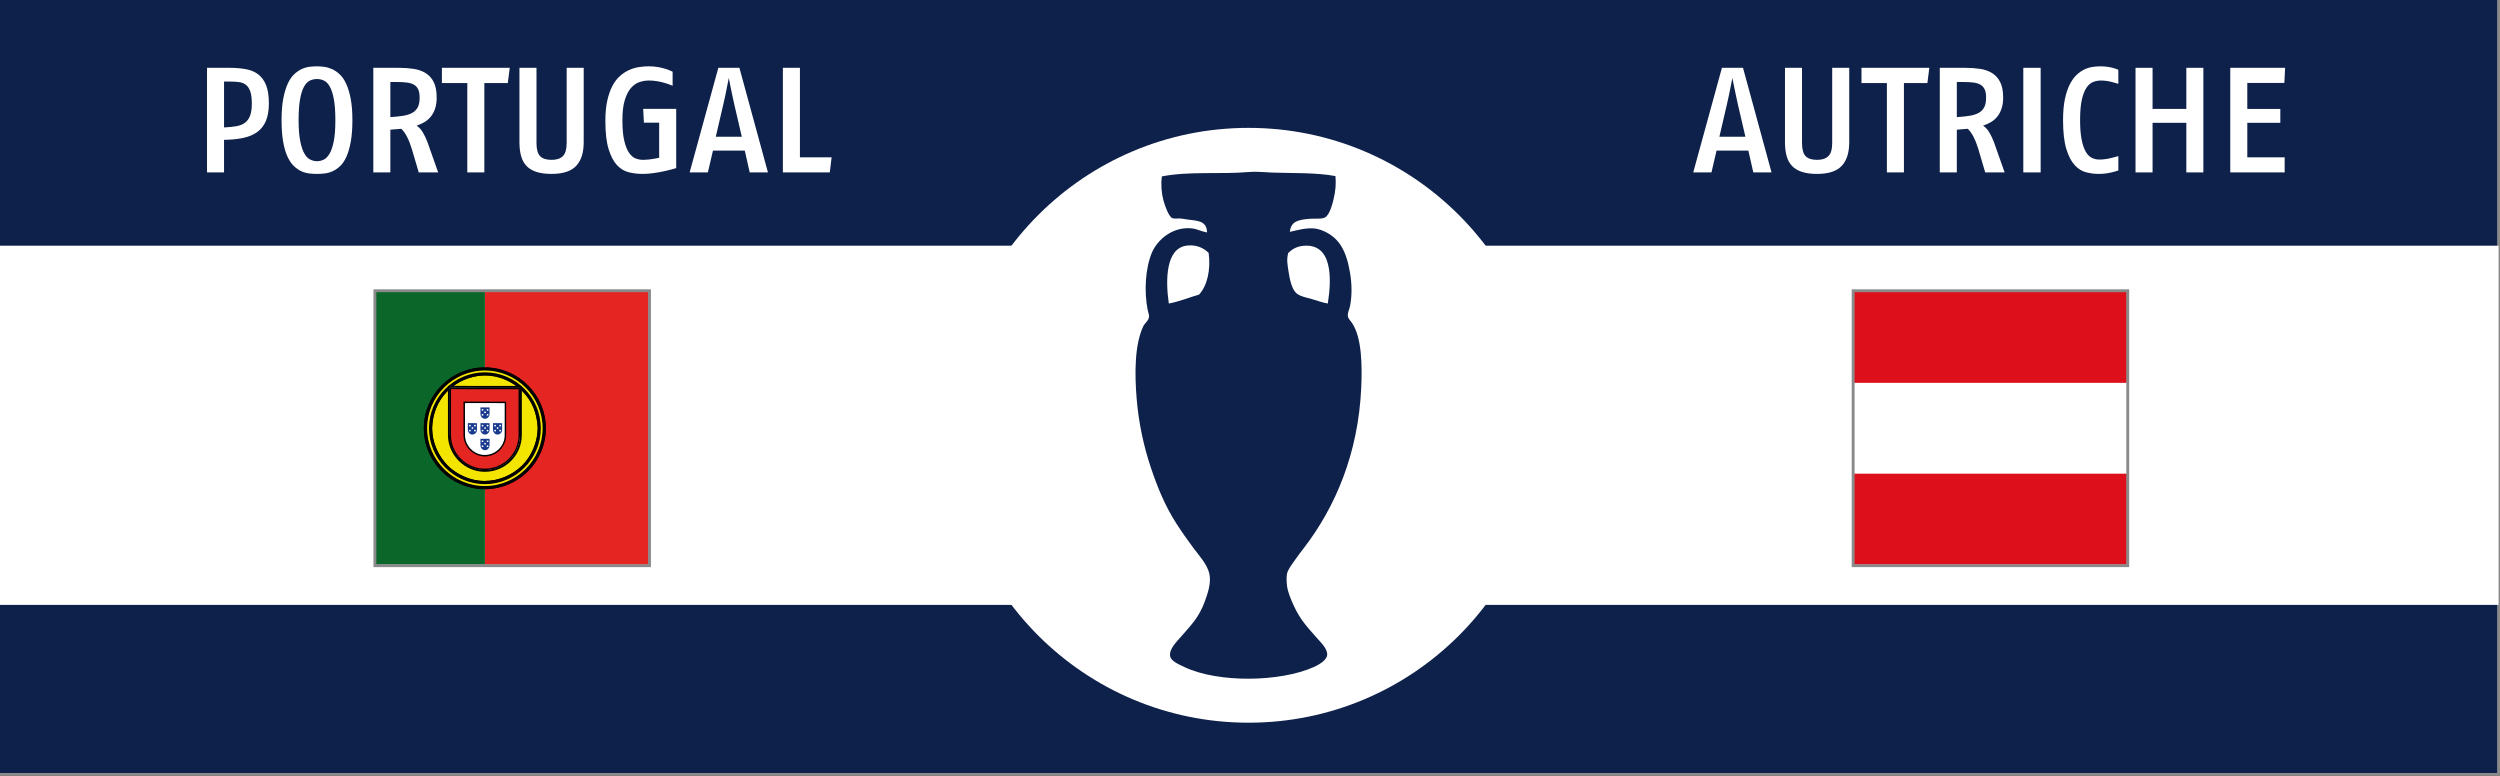 <?xml version="1.0" encoding="utf-8"?>
<!-- Generator: Adobe Illustrator 15.0.0, SVG Export Plug-In . SVG Version: 6.00 Build 0)  -->
<!DOCTYPE svg PUBLIC "-//W3C//DTD SVG 1.1//EN" "http://www.w3.org/Graphics/SVG/1.1/DTD/svg11.dtd">
<svg version="1.1" id="Fond_bleu" xmlns="http://www.w3.org/2000/svg" xmlns:xlink="http://www.w3.org/1999/xlink" x="0px" y="0px"
	 width="870px" height="270px" viewBox="0 0 870 270" enable-background="new 0 0 870 270" xml:space="preserve">
<rect x="0" y="0" width="870" height="270" fill="#333333" stroke="none"/>
<rect x="-0.5" y="-0.5" fill="#0E214B" stroke="#8A8A8A" stroke-miterlimit="10" width="870" height="270"/>
<rect x="-0.458" y="85.5" fill="#FFFFFF" width="869.958" height="125"/>
<circle fill="#FFFFFF" cx="434.5" cy="148" r="103.5"/>
<path fill-rule="evenodd" clip-rule="evenodd" fill="#0E214B" d="M464.737,61.275c0.259,2.625,0.025,5.318-0.666,8.094
	c-0.448,1.802-1.384,5.482-2.993,6.32c-1.249,0.651-3.597,0.303-5.212,0.443c-3.698,0.322-6.632,0.684-6.985,4.546
	c3.896-0.904,7.48-1.869,10.756-0.666c6.476,2.379,8.915,7.338,10.2,15.079c0.623,3.753,0.69,7.668,0,11.31
	c-0.234,1.24-0.891,2.32-0.776,3.548c0.09,0.964,0.799,1.494,1.442,2.439c3.437,5.055,3.545,14.79,3.215,22.397
	c-1.002,23.083-9.074,41.692-19.847,55.771c-0.993,1.298-2.119,2.731-3.216,4.324c-0.92,1.336-2.48,3.297-2.771,4.767
	c-0.259,1.307-0.126,3.132,0,4.214c0.252,2.176,1.426,4.904,2.439,7.097c2.231,4.826,4.646,7.271,7.983,11.087
	c1.366,1.563,3.721,3.743,3.547,5.877c-0.15,1.861-2.868,3.413-4.656,4.214c-11.685,5.228-33.23,5.584-45.016,0
	c-1.879-0.891-4.734-2.056-4.989-3.881c-0.342-2.443,2.325-4.986,3.769-6.652c3.608-4.164,6.247-6.678,8.315-12.309
	c1.033-2.813,2.317-6.533,1.553-9.757c-0.773-3.258-3.633-6.286-5.545-8.87c-2.007-2.715-4.104-5.661-5.875-8.427
	c-3.946-6.152-6.565-12.486-8.981-19.735c-2.326-6.979-4.16-15.037-4.879-23.838c-0.686-8.395-0.782-18.617,2.329-25.169
	c0.482-1.018,1.862-1.868,1.995-3.327c0.056-0.606-0.296-1.385-0.443-2.106c-1.33-6.503-0.878-14.675,1.442-20.18
	c1.804-4.281,7.027-9.053,13.748-8.426c1.907,0.178,3.254,1.03,5.433,1.441c-0.108-4.232-3.425-4.039-7.097-4.546
	c-0.758-0.104-1.593-0.306-2.438-0.333c-0.931-0.028-1.898,0.164-2.549-0.11c-1.308-0.551-2.687-4.619-3.104-6.209
	c-0.71-2.699-0.888-5.56-0.555-8.315c9.686-1.882,20.393-0.637,30.6-1.553c2.204-0.197,5.268,0.122,7.873,0.222
	C449.791,60.325,457.836,59.981,464.737,61.275z M417.281,102.522c2.802-3.047,4.137-8.587,3.327-14.525
	c-1.71-1.661-4.135-2.89-7.429-2.55c-7.592,0.784-7.6,12.138-6.431,20.179C410.574,104.906,413.734,103.519,417.281,102.522z
	 M453.428,85.558c-2.168,0.224-3.778,1.146-5.101,2.439c-0.724,2.334-0.208,4.426,0.11,6.653c0.401,2.798,1.225,6.28,2.884,7.54
	c1.408,1.07,3.436,1.372,5.211,1.885c1.838,0.531,3.605,1.224,5.543,1.552C463.483,96.771,463.699,84.497,453.428,85.558z"/>
<g id="Autriche_4_">
	<path fill="#FFFFFF" d="M740.135,196.486h-94.924v-94.927h94.924V196.486z"/>
	<path fill="#DD0F1A" d="M740.135,196.486h-94.924v-31.645h94.924V196.486z M740.135,133.227h-94.924v-31.642h94.924V133.227z"/>
</g>
<rect x="644.889" y="101.183" fill="none" stroke="#8A8A8A" stroke-miterlimit="10" width="95.568" height="95.678"/>
<path fill="#E42522" d="M168.754,101.559h56.966v94.927h-56.966V101.559z"/>
<path fill="#0A6729" d="M130.777,101.559h37.977v94.927h-37.977V101.559z"/>
<path fill="#F4E500" stroke="#000000" stroke-width="0.652" stroke-linecap="round" stroke-linejoin="round" d="M187.487,148.551
	c0.03,5.934-3.009,11.262-5.455,13.611c-3.461,3.323-8.05,5.461-13.41,5.561c-5.985,0.108-11.626-3.792-13.141-5.506
	c-2.959-3.351-5.367-7.605-5.445-13.341c0.367-6.478,2.91-10.989,6.597-14.084c3.686-3.093,8.594-4.601,12.682-4.494
	c4.716,0.125,10.225,2.438,14.032,7.031C185.84,140.338,186.92,143.605,187.487,148.551L187.487,148.551z M168.673,128.229
	c11.494,0,20.945,9.351,20.945,20.82c0,11.467-9.451,20.82-20.945,20.82c-11.493,0-20.866-9.354-20.866-20.82
	C147.807,137.58,157.18,128.229,168.673,128.229"/>
<path fill="#F4E500" stroke="#000000" stroke-width="0.652" stroke-linecap="round" stroke-linejoin="round" d="M168.73,128.156
	c11.504,0,20.884,9.383,20.884,20.889c0,11.504-9.382,20.887-20.884,20.887c-11.504,0-20.886-9.383-20.886-20.887
	C147.844,137.539,157.226,128.156,168.73,128.156L168.73,128.156z M148.303,149.045c0,11.234,9.226,20.428,20.427,20.428
	s20.426-9.193,20.426-20.428s-9.227-20.43-20.428-20.43C157.529,128.615,148.303,137.811,148.303,149.045L148.303,149.045z"/>
<path fill="#F4E500" stroke="#000000" stroke-width="0.652" stroke-linecap="round" stroke-linejoin="round" d="M168.748,129.892
	c10.489,0,19.13,8.61,19.13,19.133c0,10.522-8.641,19.133-19.13,19.133c-10.491,0-19.132-8.61-19.132-19.133
	C149.616,138.502,158.256,129.892,168.748,129.892L168.748,129.892z M150.075,149.025c0,10.27,8.433,18.673,18.673,18.673
	c10.238,0,18.671-8.403,18.671-18.673s-8.433-18.674-18.671-18.674C158.508,130.352,150.075,138.756,150.075,149.025z"/>
<path fill="#FFFFFF" stroke="#000000" stroke-width="0.67" d="M156.22,151.346c0,3.432,1.405,6.535,3.681,8.805
	c2.282,2.274,5.381,3.709,8.819,3.709c3.455,0,6.592-1.404,8.864-3.67c2.271-2.264,3.679-5.39,3.68-8.834h-0.001v-16.705
	l-25.048-0.028L156.22,151.346L156.22,151.346L156.22,151.346z"/>
<path fill="#E42522" stroke="#000000" stroke-width="0.507" d="M156.687,151.369v0.008c0,3.283,1.358,6.271,3.539,8.441
	c2.184,2.173,5.192,3.525,8.481,3.525c3.309,0,6.309-1.343,8.484-3.508c2.176-2.166,3.522-5.154,3.522-8.446l0,0v-16.208
	l-24.012-0.004L156.687,151.369 M175.887,140.03v10.312l-0.008,1.093c0,0.286-0.017,0.614-0.05,0.893
	c-0.195,1.632-0.945,3.053-2.057,4.157c-1.3,1.295-3.095,2.099-5.073,2.099c-1.966,0-3.719-0.832-5.025-2.132
	c-1.339-1.333-2.114-3.161-2.114-5.051l-0.006-11.396L175.887,140.03L175.887,140.03L175.887,140.03z"/>
<g id="f_9_">
	<path fill="#1A3A8D" d="M167.196,149.529L167.196,149.529c-0.003,0.447,0.163,0.875,0.467,1.202
		c0.288,0.31,0.685,0.501,1.119,0.501c0.436,0,0.831-0.189,1.117-0.498c0.287-0.309,0.465-0.73,0.465-1.201v-2.272l-3.163-0.003
		l-0.006,2.271"/>
	<circle fill="#FFFFFF" cx="167.92" cy="148.124" r="0.313"/>
	<circle fill="#FFFFFF" cx="169.674" cy="148.125" r="0.314"/>
	<circle fill="#FFFFFF" cx="168.796" cy="148.967" r="0.313"/>
	<circle fill="#FFFFFF" cx="167.92" cy="149.849" r="0.314"/>
	<circle fill="#FFFFFF" cx="169.672" cy="149.847" r="0.313"/>
</g>
<g>
	<g id="f_8_">
		<path fill="#1A3A8D" d="M167.196,144.042L167.196,144.042c-0.003,0.446,0.163,0.875,0.467,1.201
			c0.288,0.31,0.685,0.503,1.119,0.503c0.436,0,0.831-0.193,1.117-0.5c0.287-0.309,0.465-0.732,0.465-1.2v-2.272l-3.163-0.002
			l-0.006,2.271"/>
		<circle fill="#FFFFFF" cx="167.92" cy="142.636" r="0.313"/>
		<circle fill="#FFFFFF" cx="169.674" cy="142.637" r="0.314"/>
		<circle fill="#FFFFFF" cx="168.796" cy="143.479" r="0.314"/>
		<circle fill="#FFFFFF" cx="167.92" cy="144.36" r="0.313"/>
		<circle fill="#FFFFFF" cx="169.672" cy="144.358" r="0.313"/>
	</g>
</g>
<g>
	<g id="f_7_">
		<path fill="#1A3A8D" d="M162.808,149.529L162.808,149.529c-0.001,0.447,0.165,0.875,0.466,1.202
			c0.287,0.31,0.686,0.501,1.119,0.501c0.435,0,0.832-0.189,1.119-0.498c0.286-0.309,0.465-0.73,0.465-1.201v-2.272l-3.164-0.003
			L162.808,149.529"/>
		<circle fill="#FFFFFF" cx="163.533" cy="148.124" r="0.313"/>
		<circle fill="#FFFFFF" cx="165.288" cy="148.125" r="0.314"/>
		<circle fill="#FFFFFF" cx="164.41" cy="148.967" r="0.313"/>
		<circle fill="#FFFFFF" cx="163.533" cy="149.849" r="0.314"/>
		<circle fill="#FFFFFF" cx="165.287" cy="149.847" r="0.313"/>
	</g>
</g>
<g>
	<g id="f_6_">
		<path fill="#1A3A8D" d="M171.569,149.529L171.569,149.529c-0.001,0.447,0.167,0.875,0.468,1.202
			c0.288,0.31,0.685,0.501,1.119,0.501c0.435,0,0.832-0.189,1.118-0.498c0.287-0.309,0.464-0.73,0.464-1.201v-2.272l-3.163-0.003
			L171.569,149.529"/>
		<circle fill="#FFFFFF" cx="172.297" cy="148.124" r="0.313"/>
		<circle fill="#FFFFFF" cx="174.052" cy="148.125" r="0.314"/>
		<circle fill="#FFFFFF" cx="173.172" cy="148.967" r="0.313"/>
		<circle fill="#FFFFFF" cx="172.297" cy="149.849" r="0.314"/>
		<circle fill="#FFFFFF" cx="174.049" cy="149.847" r="0.313"/>
	</g>
</g>
<g>
	<g id="f_5_">
		<path fill="#1A3A8D" d="M167.196,154.969v0.002c-0.003,0.445,0.163,0.873,0.467,1.2c0.288,0.31,0.685,0.502,1.119,0.502
			c0.436,0,0.831-0.192,1.117-0.499c0.287-0.309,0.465-0.732,0.465-1.201V152.7l-3.163-0.002l-0.006,2.271"/>
		<circle fill="#FFFFFF" cx="167.92" cy="153.562" r="0.313"/>
		<circle fill="#FFFFFF" cx="169.674" cy="153.563" r="0.313"/>
		<circle fill="#FFFFFF" cx="168.796" cy="154.405" r="0.313"/>
		<circle fill="#FFFFFF" cx="167.92" cy="155.288" r="0.314"/>
		<circle fill="#FFFFFF" cx="169.672" cy="155.285" r="0.314"/>
	</g>
</g>
<rect x="130.464" y="101.183" fill="none" stroke="#8A8A8A" stroke-miterlimit="10" width="95.568" height="95.678"/>
<g>
	<path fill="#FFFFFF" d="M610.15,60l-1.717-7.592h-11.076L595.59,60h-6.344l9.984-36.4h7.332l9.932,36.4H610.15z M604.794,36.392
		c-0.208-1.005-0.434-2.045-0.676-3.12c-0.243-1.074-0.451-2.062-0.624-2.964c-0.208-1.074-0.416-2.132-0.624-3.172l-0.624,3.12
		c-0.174,0.902-0.373,1.898-0.598,2.99c-0.227,1.092-0.461,2.141-0.702,3.146l-2.601,11.18h9.049L604.794,36.392z"/>
	<path fill="#FFFFFF" d="M643.533,49.496c0,3.64-0.875,6.388-2.625,8.242c-1.752,1.855-4.603,2.782-8.555,2.782
		c-2.045,0-3.778-0.226-5.199-0.676c-1.422-0.45-2.574-1.126-3.459-2.028c-0.883-0.901-1.525-2.045-1.924-3.432
		c-0.398-1.386-0.598-3.016-0.598-4.888V23.6h5.928v26.156c0,2.15,0.407,3.666,1.223,4.55c0.814,0.884,2.158,1.326,4.029,1.326
		c1.733,0,3.043-0.433,3.926-1.3c0.885-0.866,1.326-2.392,1.326-4.576V23.6h5.928V49.496z"/>
	<path fill="#FFFFFF" d="M670.73,28.904h-8.164V60h-5.928V28.904h-8.84V23.6h23.607L670.73,28.904z"/>
	<path fill="#FFFFFF" d="M690.854,60l-2.443-8.268c-0.486-1.594-1.041-2.99-1.664-4.186c-0.625-1.196-1.283-2.106-1.977-2.73
		l-3.796,0.312V60h-5.928V23.6h8.788c1.871,0,3.613,0.122,5.226,0.364c1.612,0.243,3.017,0.737,4.212,1.482
		c1.196,0.746,2.133,1.794,2.809,3.146c0.676,1.352,1.014,3.138,1.014,5.356c0,1.422-0.174,2.669-0.52,3.744
		c-0.348,1.075-0.824,2.002-1.431,2.782c-0.606,0.78-1.335,1.43-2.184,1.95c-0.851,0.52-1.794,0.954-2.835,1.3
		c0.867,0.59,1.604,1.404,2.211,2.444c0.605,1.04,1.135,2.167,1.586,3.38L697.613,60H690.854z M691.166,34
		c0-1.213-0.165-2.175-0.494-2.886c-0.33-0.71-0.824-1.256-1.482-1.638c-0.658-0.381-1.482-0.632-2.47-0.754
		c-0.987-0.121-2.158-0.182-3.51-0.182h-2.236v12.22c1.698-0.104,3.188-0.26,4.472-0.468s2.349-0.554,3.198-1.04
		c0.849-0.485,1.481-1.144,1.897-1.976S691.166,35.352,691.166,34z"/>
	<path fill="#FFFFFF" d="M704.113,60V23.6h6.031V60H704.113z"/>
	<path fill="#FFFFFF" d="M737.185,59.324c-0.59,0.208-1.248,0.399-1.976,0.572c-0.625,0.173-1.352,0.32-2.184,0.442
		c-0.832,0.121-1.734,0.182-2.705,0.182c-1.387,0-2.816-0.182-4.289-0.546c-1.475-0.364-2.809-1.187-4.004-2.47
		c-1.197-1.282-2.176-3.163-2.938-5.642c-0.763-2.478-1.144-5.832-1.144-10.062c0-2.808,0.207-5.217,0.623-7.228
		c0.416-2.01,0.971-3.709,1.664-5.096c0.693-1.386,1.482-2.504,2.366-3.354c0.884-0.849,1.802-1.499,2.756-1.95
		c0.953-0.45,1.906-0.745,2.86-0.884c0.953-0.138,1.828-0.208,2.626-0.208c0.901,0,1.733,0.052,2.496,0.156
		c0.762,0.104,1.438,0.243,2.028,0.416c0.658,0.174,1.265,0.382,1.819,0.624v4.888c-0.659-0.208-1.335-0.398-2.028-0.572
		c-0.59-0.173-1.239-0.312-1.949-0.416c-0.711-0.104-1.413-0.156-2.106-0.156c-0.901,0-1.786,0.165-2.651,0.494
		c-0.867,0.33-1.639,0.979-2.314,1.95c-0.676,0.971-1.223,2.358-1.639,4.16c-0.416,1.803-0.623,4.195-0.623,7.176
		c0,2.704,0.173,4.94,0.52,6.708c0.346,1.768,0.814,3.172,1.404,4.212c0.589,1.04,1.291,1.768,2.105,2.184s1.707,0.624,2.678,0.624
		c0.763,0,1.525-0.06,2.289-0.182c0.762-0.121,1.473-0.269,2.131-0.442c0.763-0.173,1.49-0.364,2.185-0.572V59.324z"/>
	<path fill="#FFFFFF" d="M760.844,60V42.736h-11.752V60h-5.928V23.6h5.928v14.3h11.752V23.6h5.928V60H760.844z"/>
	<path fill="#FFFFFF" d="M794.955,28.852h-12.896V37.9h11.492v4.836h-11.492v12.012h13.001V60h-18.929V23.6h19.084L794.955,28.852z"
		/>
</g>
<g>
	<path fill="#FFFFFF" d="M93.567,35.976c0,2.427-0.338,4.446-1.014,6.058c-0.676,1.612-1.673,2.904-2.99,3.874
		c-1.318,0.971-2.947,1.664-4.888,2.08c-1.942,0.416-4.178,0.642-6.708,0.676V60H72.04V23.6h7.748c2.149,0,4.073,0.156,5.772,0.468
		c1.698,0.312,3.137,0.919,4.316,1.82c1.178,0.902,2.088,2.158,2.73,3.77C93.247,31.27,93.567,33.376,93.567,35.976z M87.639,36.08
		c0-1.837-0.182-3.267-0.546-4.29c-0.364-1.022-0.876-1.785-1.534-2.288C84.9,29,84.104,28.688,83.167,28.566
		c-0.936-0.121-1.994-0.182-3.172-0.182h-2.028v15.964c1.698-0.069,3.154-0.216,4.368-0.442c1.213-0.225,2.21-0.641,2.99-1.248
		c0.78-0.606,1.36-1.438,1.742-2.496C87.448,39.105,87.639,37.744,87.639,36.08z"/>
	<path fill="#FFFFFF" d="M122.635,41.8c0,2.947-0.191,5.46-0.572,7.54c-0.382,2.08-0.884,3.814-1.508,5.2
		c-0.624,1.387-1.361,2.479-2.21,3.276c-0.85,0.798-1.725,1.396-2.626,1.794c-0.902,0.398-1.82,0.65-2.756,0.754
		s-1.82,0.156-2.652,0.156s-1.725-0.052-2.678-0.156c-0.954-0.104-1.881-0.364-2.782-0.78c-0.902-0.416-1.768-1.022-2.6-1.82
		c-0.832-0.797-1.569-1.889-2.21-3.276c-0.642-1.386-1.144-3.12-1.508-5.2s-0.546-4.576-0.546-7.488
		c0-2.946,0.199-5.451,0.598-7.514c0.398-2.063,0.918-3.787,1.56-5.174c0.641-1.386,1.386-2.478,2.236-3.276
		c0.849-0.797,1.733-1.404,2.652-1.82c0.918-0.416,1.837-0.676,2.756-0.78c0.918-0.104,1.759-0.156,2.522-0.156
		c0.797,0,1.646,0.061,2.548,0.182c0.901,0.122,1.811,0.39,2.73,0.806c0.918,0.416,1.802,1.023,2.652,1.82
		c0.849,0.798,1.594,1.89,2.236,3.276c0.641,1.387,1.161,3.112,1.56,5.174C122.435,36.401,122.635,38.888,122.635,41.8z
		 M116.707,41.8c0-2.877-0.165-5.243-0.494-7.098c-0.33-1.854-0.78-3.319-1.352-4.394c-0.572-1.074-1.248-1.811-2.028-2.21
		c-0.78-0.398-1.621-0.598-2.522-0.598c-0.902,0-1.742,0.191-2.522,0.572c-0.78,0.382-1.456,1.101-2.028,2.158
		c-0.572,1.058-1.023,2.514-1.352,4.368c-0.33,1.855-0.494,4.256-0.494,7.202c0,3.016,0.19,5.46,0.572,7.332
		c0.381,1.872,0.866,3.32,1.456,4.342c0.589,1.023,1.274,1.716,2.054,2.08c0.78,0.364,1.551,0.546,2.314,0.546
		c0.797,0,1.577-0.182,2.34-0.546c0.762-0.364,1.447-1.066,2.054-2.106c0.606-1.04,1.092-2.487,1.456-4.342
		C116.525,47.252,116.707,44.816,116.707,41.8z"/>
	<path fill="#FFFFFF" d="M145.722,60l-2.444-8.268c-0.486-1.594-1.04-2.99-1.664-4.186c-0.624-1.196-1.283-2.106-1.976-2.73
		l-3.796,0.312V60h-5.928V23.6h8.788c1.872,0,3.614,0.122,5.226,0.364c1.612,0.243,3.016,0.737,4.212,1.482
		c1.196,0.746,2.132,1.794,2.808,3.146c0.676,1.352,1.014,3.138,1.014,5.356c0,1.422-0.174,2.669-0.52,3.744
		c-0.347,1.075-0.824,2.002-1.43,2.782c-0.607,0.78-1.335,1.43-2.184,1.95c-0.85,0.52-1.794,0.954-2.834,1.3
		c0.866,0.59,1.604,1.404,2.21,2.444c0.606,1.04,1.135,2.167,1.586,3.38L152.482,60H145.722z M146.034,34
		c0-1.213-0.165-2.175-0.494-2.886c-0.33-0.71-0.824-1.256-1.482-1.638c-0.659-0.381-1.482-0.632-2.47-0.754
		c-0.988-0.121-2.158-0.182-3.51-0.182h-2.236v12.22c1.698-0.104,3.189-0.26,4.472-0.468c1.282-0.208,2.348-0.554,3.198-1.04
		c0.849-0.485,1.482-1.144,1.898-1.976S146.034,35.352,146.034,34z"/>
	<path fill="#FFFFFF" d="M176.714,28.904h-8.164V60h-5.928V28.904h-8.84V23.6h23.608L176.714,28.904z"/>
	<path fill="#FFFFFF" d="M203.129,49.496c0,3.64-0.875,6.388-2.626,8.242c-1.751,1.855-4.602,2.782-8.554,2.782
		c-2.046,0-3.779-0.226-5.2-0.676c-1.422-0.45-2.574-1.126-3.458-2.028c-0.884-0.901-1.526-2.045-1.924-3.432
		c-0.399-1.386-0.598-3.016-0.598-4.888V23.6h5.928v26.156c0,2.15,0.407,3.666,1.222,4.55c0.814,0.884,2.158,1.326,4.03,1.326
		c1.733,0,3.042-0.433,3.926-1.3c0.884-0.866,1.326-2.392,1.326-4.576V23.6h5.928V49.496z"/>
	<path fill="#FFFFFF" d="M235.317,58.492c-0.278,0.104-0.815,0.26-1.612,0.468c-0.798,0.208-1.742,0.434-2.834,0.676
		c-1.092,0.243-2.28,0.45-3.562,0.624c-1.283,0.173-2.548,0.26-3.796,0.26c-1.595,0-3.164-0.191-4.706-0.572
		c-1.543-0.381-2.912-1.213-4.108-2.496c-1.196-1.282-2.167-3.146-2.912-5.59c-0.746-2.444-1.118-5.711-1.118-9.802
		c0-2.738,0.225-5.104,0.676-7.098c0.45-1.993,1.048-3.692,1.794-5.096c0.745-1.404,1.62-2.548,2.626-3.432
		c1.005-0.884,2.071-1.577,3.198-2.08c1.126-0.502,2.279-0.84,3.458-1.014c1.178-0.173,2.305-0.26,3.38-0.26
		c1.213,0,2.322,0.096,3.328,0.286c1.005,0.191,1.872,0.408,2.6,0.65c0.866,0.278,1.646,0.59,2.34,0.936v4.888
		c-0.832-0.346-1.699-0.658-2.6-0.936c-0.798-0.242-1.69-0.45-2.678-0.624c-0.988-0.173-1.985-0.26-2.99-0.26
		c-1.04,0-2.106,0.174-3.198,0.52c-1.092,0.347-2.08,1.014-2.964,2.002c-0.884,0.988-1.612,2.384-2.184,4.186
		c-0.572,1.803-0.858,4.16-0.858,7.072c0,2.982,0.216,5.382,0.65,7.202c0.433,1.82,0.996,3.224,1.69,4.212
		c0.693,0.988,1.464,1.638,2.314,1.95c0.849,0.312,1.707,0.468,2.574,0.468c0.589,0,1.213-0.034,1.872-0.104
		c0.658-0.069,1.265-0.156,1.82-0.26c0.624-0.138,1.248-0.26,1.872-0.364v-12.22h-5.304l-0.26-4.784h11.492V58.492z"/>
	<path fill="#FFFFFF" d="M260.901,60l-1.716-7.592h-11.076L246.341,60h-6.344l9.984-36.4h7.332l9.932,36.4H260.901z M255.545,36.392
		c-0.208-1.005-0.434-2.045-0.676-3.12c-0.243-1.074-0.451-2.062-0.624-2.964c-0.208-1.074-0.416-2.132-0.624-3.172l-0.624,3.12
		c-0.174,0.902-0.373,1.898-0.598,2.99c-0.226,1.092-0.46,2.141-0.702,3.146l-2.6,11.18h9.048L255.545,36.392z"/>
	<path fill="#FFFFFF" d="M288.772,60h-16.328V23.6h5.928v31.148h11.024L288.772,60z"/>
</g>
</svg>
